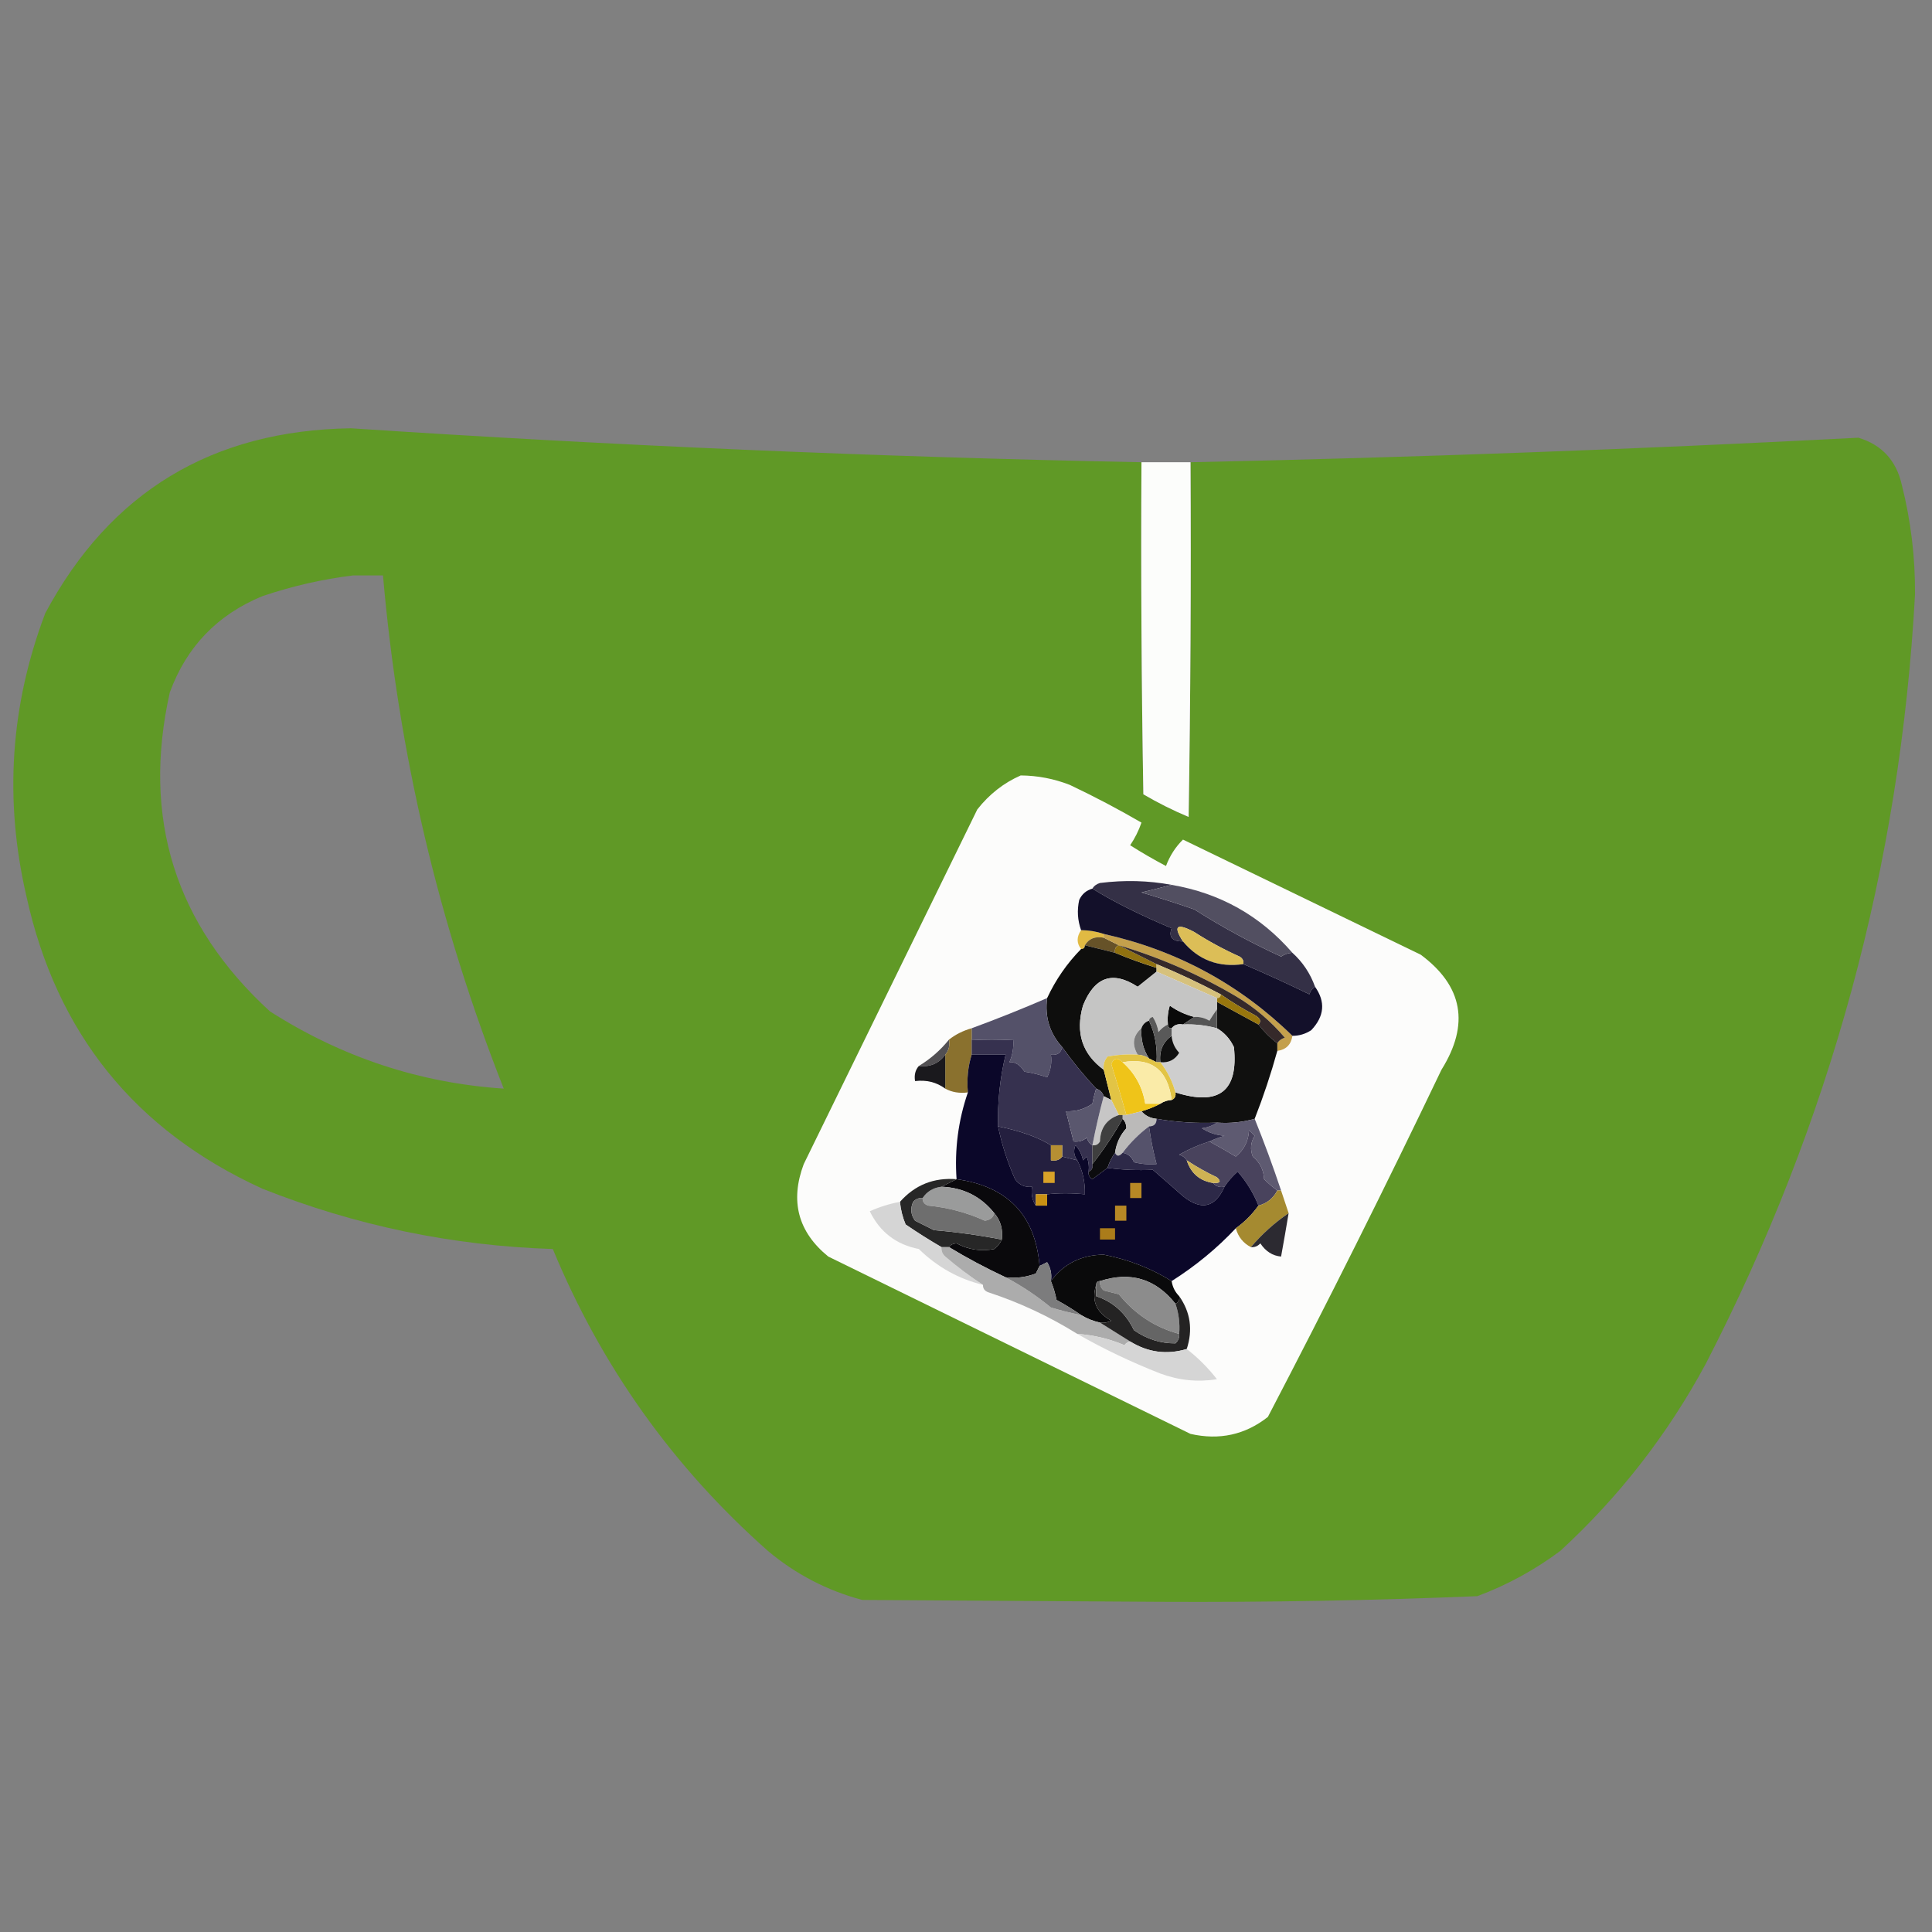 <?xml version="1.0" encoding="UTF-8"?>
<!DOCTYPE svg PUBLIC "-//W3C//DTD SVG 1.1//EN" "http://www.w3.org/Graphics/SVG/1.1/DTD/svg11.dtd">
<svg xmlns="http://www.w3.org/2000/svg" version="1.1" width="512px" height="512px" style="shape-rendering:geometricPrecision; text-rendering:geometricPrecision; image-rendering:optimizeQuality; fill-rule:evenodd; clip-rule:evenodd" xmlns:xlink="http://www.w3.org/1999/xlink">
<rect width="100%" height="100%" fill="#808080" stroke="none"/>
<g><path style="opacity:0.994" fill="#609926" d="M 302.5,122.5 C 302.333,151.835 302.5,181.169 303,210.5C 306.876,212.771 310.876,214.771 315,216.5C 315.5,185.168 315.667,153.835 315.5,122.5C 374.552,121.24 433.552,119.073 492.5,116C 498.711,117.884 502.544,122.05 504,128.5C 506.398,138.015 507.564,147.681 507.5,157.5C 503.566,229.468 485.066,297.468 452,361.5C 441.923,380.159 429.09,396.659 413.5,411C 406.743,416.045 399.41,420.045 391.5,423C 363.539,424.146 335.539,424.646 307.5,424.5C 281.167,424.333 254.833,424.167 228.5,424C 219.17,421.502 210.837,417.169 203.5,411C 178.376,388.773 159.376,362.107 146.5,331C 119.872,330.141 94.205,324.808 69.5,315C 35.782,299.61 14.949,273.777 7,237.5C 1.073,211.951 2.74,186.951 12,162.5C 29.189,130.388 56.189,114.055 93,113.5C 162.77,118.114 232.603,121.114 302.5,122.5 Z M 93.5,152.5 C 96.167,152.5 98.833,152.5 101.5,152.5C 105.558,199.399 116.225,244.733 133.5,288.5C 111.235,287.023 90.568,280.19 71.5,268C 46.38,244.971 37.547,216.805 45,183.5C 49.411,171.422 57.577,162.922 69.5,158C 77.448,155.314 85.448,153.481 93.5,152.5 Z"/></g>
<g><path style="opacity:0.994" fill="#fcfdfb" d="M 302.5,122.5 C 306.833,122.5 311.167,122.5 315.5,122.5C 315.667,153.835 315.5,185.168 315,216.5C 310.876,214.771 306.876,212.771 303,210.5C 302.5,181.169 302.333,151.835 302.5,122.5 Z"/></g>
<g><path style="opacity:1" fill="#fcfcfb" d="M 270.5,205.5 C 274.979,205.536 279.312,206.369 283.5,208C 290.051,211.107 296.384,214.44 302.5,218C 301.764,220.139 300.764,222.139 299.5,224C 302.585,225.96 305.752,227.793 309,229.5C 310.015,226.79 311.515,224.457 313.5,222.5C 334.5,232.667 355.5,242.833 376.5,253C 387.69,261.299 389.524,271.466 382,283.5C 367.178,314.477 351.845,345.143 336,375.5C 330,380.233 323.166,381.733 315.5,380C 283.5,364.333 251.5,348.667 219.5,333C 211.486,326.473 209.319,318.306 213,308.5C 228.333,277.167 243.667,245.833 259,214.5C 262.183,210.462 266.016,207.462 270.5,205.5 Z"/></g>
<g><path style="opacity:1" fill="#343046" d="M 310.5,234.5 C 307.972,235.166 305.306,235.832 302.5,236.5C 307.251,237.918 311.918,239.418 316.5,241C 323.889,245.694 331.556,249.861 339.5,253.5C 340.417,252.873 341.417,252.539 342.5,252.5C 345.241,254.975 347.241,257.975 348.5,261.5C 347.778,261.918 347.278,262.584 347,263.5C 341.22,260.693 335.387,258.026 329.5,255.5C 329.631,254.624 329.298,253.957 328.5,253.5C 324.323,251.627 320.323,249.46 316.5,247C 311.817,244.52 310.817,245.353 313.5,249.5C 310.639,249.487 309.639,248.321 310.5,246C 302.111,242.477 295.111,238.977 289.5,235.5C 289.918,234.778 290.584,234.278 291.5,234C 298.014,233.18 304.347,233.347 310.5,234.5 Z"/></g>
<g><path style="opacity:1" fill="#dcbe57" d="M 329.5,255.5 C 322.974,256.439 317.64,254.439 313.5,249.5C 310.817,245.353 311.817,244.52 316.5,247C 320.323,249.46 324.323,251.627 328.5,253.5C 329.298,253.957 329.631,254.624 329.5,255.5 Z"/></g>
<g><path style="opacity:1" fill="#e1ba43" d="M 286.5,246.5 C 288.565,246.517 290.565,246.85 292.5,247.5C 292.5,247.833 292.5,248.167 292.5,248.5C 290.219,248.077 288.552,248.744 287.5,250.5C 287.5,251.167 287.167,251.5 286.5,251.5C 285.28,249.95 285.28,248.284 286.5,246.5 Z"/></g>
<g><path style="opacity:1" fill="#665228" d="M 292.5,248.5 C 293.833,249.167 295.167,249.833 296.5,250.5C 295.662,250.842 295.328,251.508 295.5,252.5C 292.833,251.833 290.167,251.167 287.5,250.5C 288.552,248.744 290.219,248.077 292.5,248.5 Z"/></g>
<g><path style="opacity:1" fill="#524f61" d="M 310.5,234.5 C 323.353,236.702 334.02,242.702 342.5,252.5C 341.417,252.539 340.417,252.873 339.5,253.5C 331.556,249.861 323.889,245.694 316.5,241C 311.918,239.418 307.251,237.918 302.5,236.5C 305.306,235.832 307.972,235.166 310.5,234.5 Z"/></g>
<g><path style="opacity:1" fill="#0e0e0d" d="M 287.5,250.5 C 290.167,251.167 292.833,251.833 295.5,252.5C 299.026,253.974 302.693,255.307 306.5,256.5C 306.5,256.833 306.5,257.167 306.5,257.5C 304.852,258.81 303.186,260.143 301.5,261.5C 294.885,257.186 290.052,258.852 287,266.5C 284.959,273.649 286.792,279.315 292.5,283.5C 293.167,286.167 293.833,288.833 294.5,291.5C 293.833,291.167 293.167,290.833 292.5,290.5C 292.167,289.5 291.5,288.833 290.5,288.5C 287.271,285.057 284.271,281.39 281.5,277.5C 278.172,273.828 276.838,269.495 277.5,264.5C 279.76,259.644 282.76,255.311 286.5,251.5C 287.167,251.5 287.5,251.167 287.5,250.5 Z"/></g>
<g><path style="opacity:1" fill="#c4a04c" d="M 292.5,247.5 C 311.825,251.825 328.491,260.825 342.5,274.5C 342.167,276.833 340.833,278.167 338.5,278.5C 338.5,277.833 338.5,277.167 338.5,276.5C 338.918,275.778 339.584,275.278 340.5,275C 336.753,270.582 332.42,266.916 327.5,264C 317.684,258.231 307.35,253.731 296.5,250.5C 295.167,249.833 293.833,249.167 292.5,248.5C 292.5,248.167 292.5,247.833 292.5,247.5 Z"/></g>
<g><path style="opacity:1" fill="#907110" d="M 296.5,250.5 C 299.833,252.167 303.167,253.833 306.5,255.5C 306.5,255.833 306.5,256.167 306.5,256.5C 302.693,255.307 299.026,253.974 295.5,252.5C 295.328,251.508 295.662,250.842 296.5,250.5 Z"/></g>
<g><path style="opacity:1" fill="#35292a" d="M 296.5,250.5 C 307.35,253.731 317.684,258.231 327.5,264C 332.42,266.916 336.753,270.582 340.5,275C 339.584,275.278 338.918,275.778 338.5,276.5C 336.64,275.061 334.973,273.395 333.5,271.5C 334.332,270.671 333.999,269.838 332.5,269C 329.351,267.338 326.351,265.505 323.5,263.5C 317.959,260.563 312.292,257.896 306.5,255.5C 303.167,253.833 299.833,252.167 296.5,250.5 Z"/></g>
<g><path style="opacity:1" fill="#13102a" d="M 289.5,235.5 C 295.111,238.977 302.111,242.477 310.5,246C 309.639,248.321 310.639,249.487 313.5,249.5C 317.64,254.439 322.974,256.439 329.5,255.5C 335.387,258.026 341.22,260.693 347,263.5C 347.278,262.584 347.778,261.918 348.5,261.5C 351.315,265.488 350.982,269.321 347.5,273C 345.975,274.009 344.308,274.509 342.5,274.5C 328.491,260.825 311.825,251.825 292.5,247.5C 290.565,246.85 288.565,246.517 286.5,246.5C 285.565,243.887 285.398,241.221 286,238.5C 286.72,236.944 287.887,235.944 289.5,235.5 Z"/></g>
<g><path style="opacity:1" fill="#d6c17c" d="M 306.5,255.5 C 312.292,257.896 317.959,260.563 323.5,263.5C 323.5,264.167 323.167,264.5 322.5,264.5C 317.167,262.167 311.833,259.833 306.5,257.5C 306.5,257.167 306.5,256.833 306.5,256.5C 306.5,256.167 306.5,255.833 306.5,255.5 Z"/></g>
<g><path style="opacity:1" fill="#10100f" d="M 322.5,265.5 C 326.15,267.472 329.816,269.472 333.5,271.5C 334.973,273.395 336.64,275.061 338.5,276.5C 338.5,277.167 338.5,277.833 338.5,278.5C 336.807,284.608 334.807,290.608 332.5,296.5C 329.272,297.414 325.939,297.747 322.5,297.5C 317.105,297.733 311.772,297.4 306.5,296.5C 304.847,296.34 303.514,295.674 302.5,294.5C 304.306,293.976 305.972,293.309 307.5,292.5C 308.391,291.89 309.391,291.557 310.5,291.5C 311.338,291.158 311.672,290.492 311.5,289.5C 323.052,293.177 328.219,289.177 327,277.5C 325.975,275.313 324.475,273.646 322.5,272.5C 322.5,270.833 322.5,269.167 322.5,267.5C 322.5,266.833 322.5,266.167 322.5,265.5 Z"/></g>
<g><path style="opacity:1" fill="#090909" d="M 316.5,269.5 C 315.5,270.167 314.5,270.833 313.5,271.5C 312.209,271.263 311.209,271.596 310.5,272.5C 309.833,272.5 309.5,272.167 309.5,271.5C 309.34,269.801 309.506,268.134 310,266.5C 311.993,267.914 314.16,268.914 316.5,269.5 Z"/></g>
<g><path style="opacity:1" fill="#98760d" d="M 323.5,263.5 C 326.351,265.505 329.351,267.338 332.5,269C 333.999,269.838 334.332,270.671 333.5,271.5C 329.816,269.472 326.15,267.472 322.5,265.5C 322.5,265.167 322.5,264.833 322.5,264.5C 323.167,264.5 323.5,264.167 323.5,263.5 Z"/></g>
<g><path style="opacity:1" fill="#c5c5c4" d="M 306.5,257.5 C 311.833,259.833 317.167,262.167 322.5,264.5C 322.5,264.833 322.5,265.167 322.5,265.5C 322.5,266.167 322.5,266.833 322.5,267.5C 321.842,268.398 321.176,269.398 320.5,270.5C 319.264,269.754 317.93,269.421 316.5,269.5C 314.16,268.914 311.993,267.914 310,266.5C 309.506,268.134 309.34,269.801 309.5,271.5C 308.542,271.953 307.708,272.619 307,273.5C 306.781,272.062 306.281,270.729 305.5,269.5C 304.893,269.624 304.56,269.957 304.5,270.5C 303.5,270.833 302.833,271.5 302.5,272.5C 300.247,274.45 299.914,276.784 301.5,279.5C 298.813,279.336 296.146,279.503 293.5,280C 292.663,281.011 292.33,282.178 292.5,283.5C 286.792,279.315 284.959,273.649 287,266.5C 290.052,258.852 294.885,257.186 301.5,261.5C 303.186,260.143 304.852,258.81 306.5,257.5 Z"/></g>
<g><path style="opacity:1" fill="#555555" d="M 322.5,267.5 C 322.5,269.167 322.5,270.833 322.5,272.5C 319.57,271.701 316.57,271.368 313.5,271.5C 314.5,270.833 315.5,270.167 316.5,269.5C 317.93,269.421 319.264,269.754 320.5,270.5C 321.176,269.398 321.842,268.398 322.5,267.5 Z"/></g>
<g><path style="opacity:1" fill="#0d0d0d" d="M 304.5,270.5 C 306.082,273.876 306.749,277.542 306.5,281.5C 305.833,281.167 305.167,280.833 304.5,280.5C 302.954,278.118 302.287,275.451 302.5,272.5C 302.833,271.5 303.5,270.833 304.5,270.5 Z"/></g>
<g><path style="opacity:1" fill="#cecece" d="M 313.5,271.5 C 316.57,271.368 319.57,271.701 322.5,272.5C 324.475,273.646 325.975,275.313 327,277.5C 328.219,289.177 323.052,293.177 311.5,289.5C 310.713,286.592 309.38,283.926 307.5,281.5C 309.714,281.709 311.381,280.876 312.5,279C 311.293,277.7 310.626,276.2 310.5,274.5C 310.5,273.833 310.5,273.167 310.5,272.5C 311.209,271.596 312.209,271.263 313.5,271.5 Z"/></g>
<g><path style="opacity:1" fill="#7a7a7a" d="M 302.5,272.5 C 302.287,275.451 302.954,278.118 304.5,280.5C 303.609,279.89 302.609,279.557 301.5,279.5C 299.914,276.784 300.247,274.45 302.5,272.5 Z"/></g>
<g><path style="opacity:1" fill="#101010" d="M 310.5,274.5 C 310.626,276.2 311.293,277.7 312.5,279C 311.381,280.876 309.714,281.709 307.5,281.5C 307.166,278.509 308.166,276.176 310.5,274.5 Z"/></g>
<g><path style="opacity:1" fill="#595959" d="M 304.5,270.5 C 304.56,269.957 304.893,269.624 305.5,269.5C 306.281,270.729 306.781,272.062 307,273.5C 307.708,272.619 308.542,271.953 309.5,271.5C 309.5,272.167 309.833,272.5 310.5,272.5C 310.5,273.167 310.5,273.833 310.5,274.5C 308.166,276.176 307.166,278.509 307.5,281.5C 307.167,281.5 306.833,281.5 306.5,281.5C 306.749,277.542 306.082,273.876 304.5,270.5 Z"/></g>
<g><path style="opacity:1" fill="#545169" d="M 277.5,264.5 C 276.838,269.495 278.172,273.828 281.5,277.5C 281.179,279.048 280.179,279.715 278.5,279.5C 278.799,281.604 278.466,283.604 277.5,285.5C 275.556,284.811 273.556,284.311 271.5,284C 270.289,282.156 268.956,281.322 267.5,281.5C 268.348,279.591 268.682,277.591 268.5,275.5C 264.622,275.695 260.956,275.695 257.5,275.5C 257.5,274.5 257.5,273.5 257.5,272.5C 264.175,270.048 270.842,267.382 277.5,264.5 Z"/></g>
<g><path style="opacity:1" fill="#525053" d="M 251.5,275.5 C 251.768,277.099 251.434,278.432 250.5,279.5C 248.824,281.834 246.491,282.834 243.5,282.5C 246.582,280.628 249.249,278.295 251.5,275.5 Z"/></g>
<g><path style="opacity:1" fill="#8a712e" d="M 257.5,272.5 C 257.5,273.5 257.5,274.5 257.5,275.5C 257.5,276.833 257.5,278.167 257.5,279.5C 256.521,282.625 256.187,285.958 256.5,289.5C 254.265,289.795 252.265,289.461 250.5,288.5C 250.5,285.5 250.5,282.5 250.5,279.5C 251.434,278.432 251.768,277.099 251.5,275.5C 253.25,274.13 255.25,273.13 257.5,272.5 Z"/></g>
<g><path style="opacity:1" fill="#1a191d" d="M 250.5,279.5 C 250.5,282.5 250.5,285.5 250.5,288.5C 248.2,286.798 245.533,286.132 242.5,286.5C 242.232,284.901 242.566,283.568 243.5,282.5C 246.491,282.834 248.824,281.834 250.5,279.5 Z"/></g>
<g><path style="opacity:1" fill="#efc419" d="M 297.5,281.5 C 300.808,284.45 302.808,288.116 303.5,292.5C 304.833,292.5 306.167,292.5 307.5,292.5C 305.972,293.309 304.306,293.976 302.5,294.5C 301.167,294.833 299.833,295.167 298.5,295.5C 297.251,291.008 295.917,286.508 294.5,282C 295.176,280.317 296.176,280.15 297.5,281.5 Z"/></g>
<g><path style="opacity:1" fill="#e2c445" d="M 301.5,279.5 C 302.609,279.557 303.609,279.89 304.5,280.5C 305.167,280.833 305.833,281.167 306.5,281.5C 306.833,281.5 307.167,281.5 307.5,281.5C 309.38,283.926 310.713,286.592 311.5,289.5C 311.672,290.492 311.338,291.158 310.5,291.5C 309.47,283.514 305.137,280.181 297.5,281.5C 296.176,280.15 295.176,280.317 294.5,282C 295.917,286.508 297.251,291.008 298.5,295.5C 298.167,295.5 297.833,295.5 297.5,295.5C 297.167,295.5 296.833,295.5 296.5,295.5C 295.833,294.167 295.167,292.833 294.5,291.5C 293.833,288.833 293.167,286.167 292.5,283.5C 292.33,282.178 292.663,281.011 293.5,280C 296.146,279.503 298.813,279.336 301.5,279.5 Z"/></g>
<g><path style="opacity:1" fill="#faeba8" d="M 297.5,281.5 C 305.137,280.181 309.47,283.514 310.5,291.5C 309.391,291.557 308.391,291.89 307.5,292.5C 306.167,292.5 304.833,292.5 303.5,292.5C 302.808,288.116 300.808,284.45 297.5,281.5 Z"/></g>
<g><path style="opacity:1" fill="#36314f" d="M 257.5,275.5 C 260.956,275.695 264.622,275.695 268.5,275.5C 268.682,277.591 268.348,279.591 267.5,281.5C 268.956,281.322 270.289,282.156 271.5,284C 273.556,284.311 275.556,284.811 277.5,285.5C 278.466,283.604 278.799,281.604 278.5,279.5C 280.179,279.715 281.179,279.048 281.5,277.5C 284.271,281.39 287.271,285.057 290.5,288.5C 290.093,289.762 289.76,291.095 289.5,292.5C 287.382,293.946 285.049,294.613 282.5,294.5C 283.167,297.167 283.833,299.833 284.5,302.5C 285.822,302.67 286.989,302.337 288,301.5C 288.278,302.416 288.778,303.082 289.5,303.5C 289.5,305.167 289.5,306.833 289.5,308.5C 289.672,309.492 289.338,310.158 288.5,310.5C 288.657,309.127 288.49,307.793 288,306.5C 287.667,306.833 287.333,307.167 287,307.5C 286.71,305.956 286.044,304.623 285,303.5C 284.421,304.928 284.588,306.262 285.5,307.5C 284.167,307.167 282.833,306.833 281.5,306.5C 281.5,305.5 281.5,304.5 281.5,303.5C 280.5,303.5 279.5,303.5 278.5,303.5C 275.085,301.369 270.418,299.702 264.5,298.5C 264.327,292.064 264.994,285.731 266.5,279.5C 263.5,279.5 260.5,279.5 257.5,279.5C 257.5,278.167 257.5,276.833 257.5,275.5 Z"/></g>
<g><path style="opacity:1" fill="#c7c6c6" d="M 292.5,290.5 C 293.167,290.833 293.833,291.167 294.5,291.5C 295.167,292.833 295.833,294.167 296.5,295.5C 293.278,296.603 291.611,298.936 291.5,302.5C 291.043,303.298 290.376,303.631 289.5,303.5C 290.373,299.017 291.373,294.683 292.5,290.5 Z"/></g>
<g><path style="opacity:1" fill="#5a576e" d="M 290.5,288.5 C 291.5,288.833 292.167,289.5 292.5,290.5C 291.373,294.683 290.373,299.017 289.5,303.5C 288.778,303.082 288.278,302.416 288,301.5C 286.989,302.337 285.822,302.67 284.5,302.5C 283.833,299.833 283.167,297.167 282.5,294.5C 285.049,294.613 287.382,293.946 289.5,292.5C 289.76,291.095 290.093,289.762 290.5,288.5 Z"/></g>
<g><path style="opacity:1" fill="#0c0c0e" d="M 297.5,296.5 C 298.139,297.097 298.472,297.93 298.5,299C 296.84,300.842 295.84,303.009 295.5,305.5C 294.655,306.671 293.989,308.005 293.5,309.5C 292.185,310.476 290.852,311.476 289.5,312.5C 288.702,312.043 288.369,311.376 288.5,310.5C 289.338,310.158 289.672,309.492 289.5,308.5C 292.464,304.72 295.131,300.72 297.5,296.5 Z"/></g>
<g><path style="opacity:1" fill="#bbbab9" d="M 302.5,294.5 C 303.514,295.674 304.847,296.34 306.5,296.5C 306.5,297.833 305.833,298.5 304.5,298.5C 301.833,300.5 299.5,302.833 297.5,305.5C 296.604,306.506 295.938,306.506 295.5,305.5C 295.84,303.009 296.84,300.842 298.5,299C 298.472,297.93 298.139,297.097 297.5,296.5C 297.5,296.167 297.5,295.833 297.5,295.5C 297.833,295.5 298.167,295.5 298.5,295.5C 299.833,295.167 301.167,294.833 302.5,294.5 Z"/></g>
<g><path style="opacity:1" fill="#5e5a71" d="M 332.5,296.5 C 335.021,302.726 337.354,309.059 339.5,315.5C 339.167,315.5 338.833,315.5 338.5,315.5C 337.312,314.636 336.145,313.636 335,312.5C 334.887,310.026 333.887,308.026 332,306.5C 331.257,304.559 331.424,302.726 332.5,301C 332,300.5 331.5,300 331,299.5C 330.869,302.371 329.703,304.705 327.5,306.5C 325.107,305.071 322.774,303.737 320.5,302.5C 321.766,301.91 323.099,301.41 324.5,301C 322.285,300.83 320.285,300.163 318.5,299C 320.058,298.79 321.391,298.29 322.5,297.5C 325.939,297.747 329.272,297.414 332.5,296.5 Z"/></g>
<g><path style="opacity:1" fill="#3f3f3f" d="M 296.5,295.5 C 296.833,295.5 297.167,295.5 297.5,295.5C 297.5,295.833 297.5,296.167 297.5,296.5C 295.131,300.72 292.464,304.72 289.5,308.5C 289.5,306.833 289.5,305.167 289.5,303.5C 290.376,303.631 291.043,303.298 291.5,302.5C 291.611,298.936 293.278,296.603 296.5,295.5 Z"/></g>
<g><path style="opacity:1" fill="#49435d" d="M 338.5,315.5 C 337.415,317.587 335.749,318.92 333.5,319.5C 332.18,316.194 330.347,313.194 328,310.5C 326.624,311.705 325.458,313.038 324.5,314.5C 323.209,314.737 322.209,314.404 321.5,313.5C 323.379,313.607 323.712,313.107 322.5,312C 319.691,310.677 317.025,309.177 314.5,307.5C 314.082,306.778 313.416,306.278 312.5,306C 315.037,304.543 317.704,303.376 320.5,302.5C 322.774,303.737 325.107,305.071 327.5,306.5C 329.703,304.705 330.869,302.371 331,299.5C 331.5,300 332,300.5 332.5,301C 331.424,302.726 331.257,304.559 332,306.5C 333.887,308.026 334.887,310.026 335,312.5C 336.145,313.636 337.312,314.636 338.5,315.5 Z"/></g>
<g><path style="opacity:1" fill="#55526b" d="M 304.5,298.5 C 304.959,301.877 305.626,305.211 306.5,308.5C 304.473,308.662 302.473,308.495 300.5,308C 299.922,306.583 298.922,305.75 297.5,305.5C 299.5,302.833 301.833,300.5 304.5,298.5 Z"/></g>
<g><path style="opacity:1" fill="#241f3f" d="M 264.5,298.5 C 270.418,299.702 275.085,301.369 278.5,303.5C 278.5,304.833 278.5,306.167 278.5,307.5C 279.791,307.737 280.791,307.404 281.5,306.5C 282.833,306.833 284.167,307.167 285.5,307.5C 286.929,310.308 287.595,313.308 287.5,316.5C 283.946,316.151 280.613,316.151 277.5,316.5C 276.5,316.5 275.5,316.5 274.5,316.5C 274.5,317.5 274.5,318.5 274.5,319.5C 273.549,318.081 273.216,316.415 273.5,314.5C 271.61,314.703 270.11,314.037 269,312.5C 266.993,307.981 265.493,303.314 264.5,298.5 Z"/></g>
<g><path style="opacity:1" fill="#2d2948" d="M 306.5,296.5 C 311.772,297.4 317.105,297.733 322.5,297.5C 321.391,298.29 320.058,298.79 318.5,299C 320.285,300.163 322.285,300.83 324.5,301C 323.099,301.41 321.766,301.91 320.5,302.5C 317.704,303.376 315.037,304.543 312.5,306C 313.416,306.278 314.082,306.778 314.5,307.5C 315.612,310.946 317.945,312.946 321.5,313.5C 322.209,314.404 323.209,314.737 324.5,314.5C 322.027,320.053 318.36,320.887 313.5,317C 310.826,314.622 308.159,312.288 305.5,310C 301.441,310.194 297.441,310.027 293.5,309.5C 293.989,308.005 294.655,306.671 295.5,305.5C 295.938,306.506 296.604,306.506 297.5,305.5C 298.922,305.75 299.922,306.583 300.5,308C 302.473,308.495 304.473,308.662 306.5,308.5C 305.626,305.211 304.959,301.877 304.5,298.5C 305.833,298.5 306.5,297.833 306.5,296.5 Z"/></g>
<g><path style="opacity:1" fill="#ceb253" d="M 314.5,307.5 C 317.025,309.177 319.691,310.677 322.5,312C 323.712,313.107 323.379,313.607 321.5,313.5C 317.945,312.946 315.612,310.946 314.5,307.5 Z"/></g>
<g><path style="opacity:1" fill="#0a090c" d="M 253.5,312.5 C 267.047,314.377 274.38,322.044 275.5,335.5C 275.196,336.15 274.863,336.817 274.5,337.5C 271.914,338.48 269.247,338.813 266.5,338.5C 261.233,336.037 256.233,333.371 251.5,330.5C 251.917,329.876 252.584,329.543 253.5,329.5C 256.664,331.194 259.998,331.694 263.5,331C 264.381,330.292 265.047,329.458 265.5,328.5C 265.829,325.772 265.163,323.438 263.5,321.5C 259.944,317.055 255.277,314.722 249.5,314.5C 250.833,313.833 252.167,313.167 253.5,312.5 Z"/></g>
<g><path style="opacity:1" fill="#0b0729" d="M 257.5,279.5 C 260.5,279.5 263.5,279.5 266.5,279.5C 264.994,285.731 264.327,292.064 264.5,298.5C 265.493,303.314 266.993,307.981 269,312.5C 270.11,314.037 271.61,314.703 273.5,314.5C 273.216,316.415 273.549,318.081 274.5,319.5C 275.5,319.5 276.5,319.5 277.5,319.5C 277.5,318.5 277.5,317.5 277.5,316.5C 280.613,316.151 283.946,316.151 287.5,316.5C 287.595,313.308 286.929,310.308 285.5,307.5C 284.588,306.262 284.421,304.928 285,303.5C 286.044,304.623 286.71,305.956 287,307.5C 287.333,307.167 287.667,306.833 288,306.5C 288.49,307.793 288.657,309.127 288.5,310.5C 288.369,311.376 288.702,312.043 289.5,312.5C 290.852,311.476 292.185,310.476 293.5,309.5C 297.441,310.027 301.441,310.194 305.5,310C 308.159,312.288 310.826,314.622 313.5,317C 318.36,320.887 322.027,320.053 324.5,314.5C 325.458,313.038 326.624,311.705 328,310.5C 330.347,313.194 332.18,316.194 333.5,319.5C 331.806,321.861 329.806,323.861 327.5,325.5C 322.484,330.839 316.818,335.505 310.5,339.5C 305.041,336.116 299.041,333.783 292.5,332.5C 286.563,332.573 281.896,334.906 278.5,339.5C 278.785,337.712 278.452,336.045 277.5,334.5C 276.817,334.863 276.15,335.196 275.5,335.5C 274.38,322.044 267.047,314.377 253.5,312.5C 252.944,304.599 253.944,296.932 256.5,289.5C 256.187,285.958 256.521,282.625 257.5,279.5 Z"/></g>
<g><path style="opacity:1" fill="#d9a228" d="M 276.5,310.5 C 277.5,310.5 278.5,310.5 279.5,310.5C 279.5,311.5 279.5,312.5 279.5,313.5C 278.5,313.5 277.5,313.5 276.5,313.5C 276.5,312.5 276.5,311.5 276.5,310.5 Z"/></g>
<g><path style="opacity:1" fill="#b68f33" d="M 278.5,303.5 C 279.5,303.5 280.5,303.5 281.5,303.5C 281.5,304.5 281.5,305.5 281.5,306.5C 280.791,307.404 279.791,307.737 278.5,307.5C 278.5,306.167 278.5,304.833 278.5,303.5 Z"/></g>
<g><path style="opacity:1" fill="#9a9b9b" d="M 249.5,314.5 C 255.277,314.722 259.944,317.055 263.5,321.5C 263.209,322.649 262.376,323.316 261,323.5C 256.229,321.341 251.229,320.008 246,319.5C 244.97,319.164 244.47,318.497 244.5,317.5C 245.659,315.75 247.326,314.75 249.5,314.5 Z"/></g>
<g><path style="opacity:1" fill="#b78825" d="M 299.5,313.5 C 300.5,313.5 301.5,313.5 302.5,313.5C 302.5,314.833 302.5,316.167 302.5,317.5C 301.5,317.5 300.5,317.5 299.5,317.5C 299.5,316.167 299.5,314.833 299.5,313.5 Z"/></g>
<g><path style="opacity:1" fill="#272727" d="M 253.5,312.5 C 252.167,313.167 250.833,313.833 249.5,314.5C 247.326,314.75 245.659,315.75 244.5,317.5C 243.504,317.414 242.671,317.748 242,318.5C 241.202,320.259 241.369,321.926 242.5,323.5C 244.167,324.333 245.833,325.167 247.5,326C 253.567,326.51 259.567,327.343 265.5,328.5C 265.047,329.458 264.381,330.292 263.5,331C 259.998,331.694 256.664,331.194 253.5,329.5C 252.584,329.543 251.917,329.876 251.5,330.5C 250.833,330.5 250.167,330.5 249.5,330.5C 246.313,328.65 243.147,326.65 240,324.5C 239.187,322.564 238.687,320.564 238.5,318.5C 242.472,314.017 247.472,312.017 253.5,312.5 Z"/></g>
<g><path style="opacity:1" fill="#c99113" d="M 277.5,316.5 C 277.5,317.5 277.5,318.5 277.5,319.5C 276.5,319.5 275.5,319.5 274.5,319.5C 274.5,318.5 274.5,317.5 274.5,316.5C 275.5,316.5 276.5,316.5 277.5,316.5 Z"/></g>
<g><path style="opacity:1" fill="#a58a30" d="M 338.5,315.5 C 338.833,315.5 339.167,315.5 339.5,315.5C 340.167,317.5 340.833,319.5 341.5,321.5C 337.78,324.034 334.447,327.034 331.5,330.5C 329.469,329.461 328.136,327.795 327.5,325.5C 329.806,323.861 331.806,321.861 333.5,319.5C 335.749,318.92 337.415,317.587 338.5,315.5 Z"/></g>
<g><path style="opacity:1" fill="#b78825" d="M 295.5,319.5 C 296.5,319.5 297.5,319.5 298.5,319.5C 298.5,320.833 298.5,322.167 298.5,323.5C 297.5,323.5 296.5,323.5 295.5,323.5C 295.5,322.167 295.5,320.833 295.5,319.5 Z"/></g>
<g><path style="opacity:1" fill="#6e6e6e" d="M 244.5,317.5 C 244.47,318.497 244.97,319.164 246,319.5C 251.229,320.008 256.229,321.341 261,323.5C 262.376,323.316 263.209,322.649 263.5,321.5C 265.163,323.438 265.829,325.772 265.5,328.5C 259.567,327.343 253.567,326.51 247.5,326C 245.833,325.167 244.167,324.333 242.5,323.5C 241.369,321.926 241.202,320.259 242,318.5C 242.671,317.748 243.504,317.414 244.5,317.5 Z"/></g>
<g><path style="opacity:1" fill="#d5d5d5" d="M 238.5,318.5 C 238.687,320.564 239.187,322.564 240,324.5C 243.147,326.65 246.313,328.65 249.5,330.5C 249.414,331.496 249.748,332.329 250.5,333C 253.719,335.763 257.052,338.263 260.5,340.5C 254.044,338.934 248.377,335.767 243.5,331C 237.51,329.836 233.177,326.503 230.5,321C 233.048,319.85 235.715,319.017 238.5,318.5 Z"/></g>
<g><path style="opacity:1" fill="#2c2a31" d="M 341.5,321.5 C 340.866,325.337 340.199,329.17 339.5,333C 337.255,332.805 335.422,331.638 334,329.5C 333.329,330.252 332.496,330.586 331.5,330.5C 334.447,327.034 337.78,324.034 341.5,321.5 Z"/></g>
<g><path style="opacity:1" fill="#ab7c1a" d="M 291.5,325.5 C 292.833,325.5 294.167,325.5 295.5,325.5C 295.5,326.5 295.5,327.5 295.5,328.5C 294.167,328.5 292.833,328.5 291.5,328.5C 291.5,327.5 291.5,326.5 291.5,325.5 Z"/></g>
<g><path style="opacity:1" fill="#0a0a0b" d="M 310.5,339.5 C 310.733,341.062 311.4,342.395 312.5,343.5C 312.672,344.492 312.338,345.158 311.5,345.5C 306.255,338.883 299.588,336.883 291.5,339.5C 290.833,339.5 290.5,339.833 290.5,340.5C 289.158,344.613 290.491,347.78 294.5,350C 293.552,350.483 292.552,350.649 291.5,350.5C 289.716,350.107 288.05,349.441 286.5,348.5C 284.468,347.093 282.301,345.76 280,344.5C 279.648,342.753 279.148,341.086 278.5,339.5C 281.896,334.906 286.563,332.573 292.5,332.5C 299.041,333.783 305.041,336.116 310.5,339.5 Z"/></g>
<g><path style="opacity:1" fill="#acacac" d="M 249.5,330.5 C 250.167,330.5 250.833,330.5 251.5,330.5C 256.233,333.371 261.233,336.037 266.5,338.5C 270.754,340.749 274.754,343.415 278.5,346.5C 281.144,347.295 283.811,347.962 286.5,348.5C 288.05,349.441 289.716,350.107 291.5,350.5C 294.167,352.167 296.833,353.833 299.5,355.5C 298.883,355.611 298.383,355.944 298,356.5C 294.021,354.804 289.855,353.804 285.5,353.5C 278.104,348.885 270.271,345.219 262,342.5C 260.97,342.164 260.47,341.497 260.5,340.5C 257.052,338.263 253.719,335.763 250.5,333C 249.748,332.329 249.414,331.496 249.5,330.5 Z"/></g>
<g><path style="opacity:1" fill="#7c7c7d" d="M 278.5,339.5 C 279.148,341.086 279.648,342.753 280,344.5C 282.301,345.76 284.468,347.093 286.5,348.5C 283.811,347.962 281.144,347.295 278.5,346.5C 274.754,343.415 270.754,340.749 266.5,338.5C 269.247,338.813 271.914,338.48 274.5,337.5C 274.863,336.817 275.196,336.15 275.5,335.5C 276.15,335.196 276.817,334.863 277.5,334.5C 278.452,336.045 278.785,337.712 278.5,339.5 Z"/></g>
<g><path style="opacity:1" fill="#8c8c8c" d="M 311.5,345.5 C 312.388,348.054 312.721,350.721 312.5,353.5C 306.124,351.798 300.791,348.298 296.5,343C 295.167,342.667 293.833,342.333 292.5,342C 291.748,341.329 291.414,340.496 291.5,339.5C 299.588,336.883 306.255,338.883 311.5,345.5 Z"/></g>
<g><path style="opacity:1" fill="#242323" d="M 290.5,340.5 C 290.5,341.5 290.5,342.5 290.5,343.5C 295.019,345.011 298.353,348.011 300.5,352.5C 303.877,354.87 307.544,356.037 311.5,356C 312.252,355.329 312.586,354.496 312.5,353.5C 312.721,350.721 312.388,348.054 311.5,345.5C 312.338,345.158 312.672,344.492 312.5,343.5C 315.488,347.748 316.155,352.414 314.5,357.5C 309.208,359.077 304.208,358.411 299.5,355.5C 296.833,353.833 294.167,352.167 291.5,350.5C 292.552,350.649 293.552,350.483 294.5,350C 290.491,347.78 289.158,344.613 290.5,340.5 Z"/></g>
<g><path style="opacity:1" fill="#656565" d="M 291.5,339.5 C 291.414,340.496 291.748,341.329 292.5,342C 293.833,342.333 295.167,342.667 296.5,343C 300.791,348.298 306.124,351.798 312.5,353.5C 312.586,354.496 312.252,355.329 311.5,356C 307.544,356.037 303.877,354.87 300.5,352.5C 298.353,348.011 295.019,345.011 290.5,343.5C 290.5,342.5 290.5,341.5 290.5,340.5C 290.5,339.833 290.833,339.5 291.5,339.5 Z"/></g>
<g><path style="opacity:1" fill="#d5d5d5" d="M 285.5,353.5 C 289.855,353.804 294.021,354.804 298,356.5C 298.383,355.944 298.883,355.611 299.5,355.5C 304.208,358.411 309.208,359.077 314.5,357.5C 317.479,359.812 320.146,362.479 322.5,365.5C 317.435,366.327 312.435,365.827 307.5,364C 299.716,360.95 292.383,357.45 285.5,353.5 Z"/></g>
</svg>
